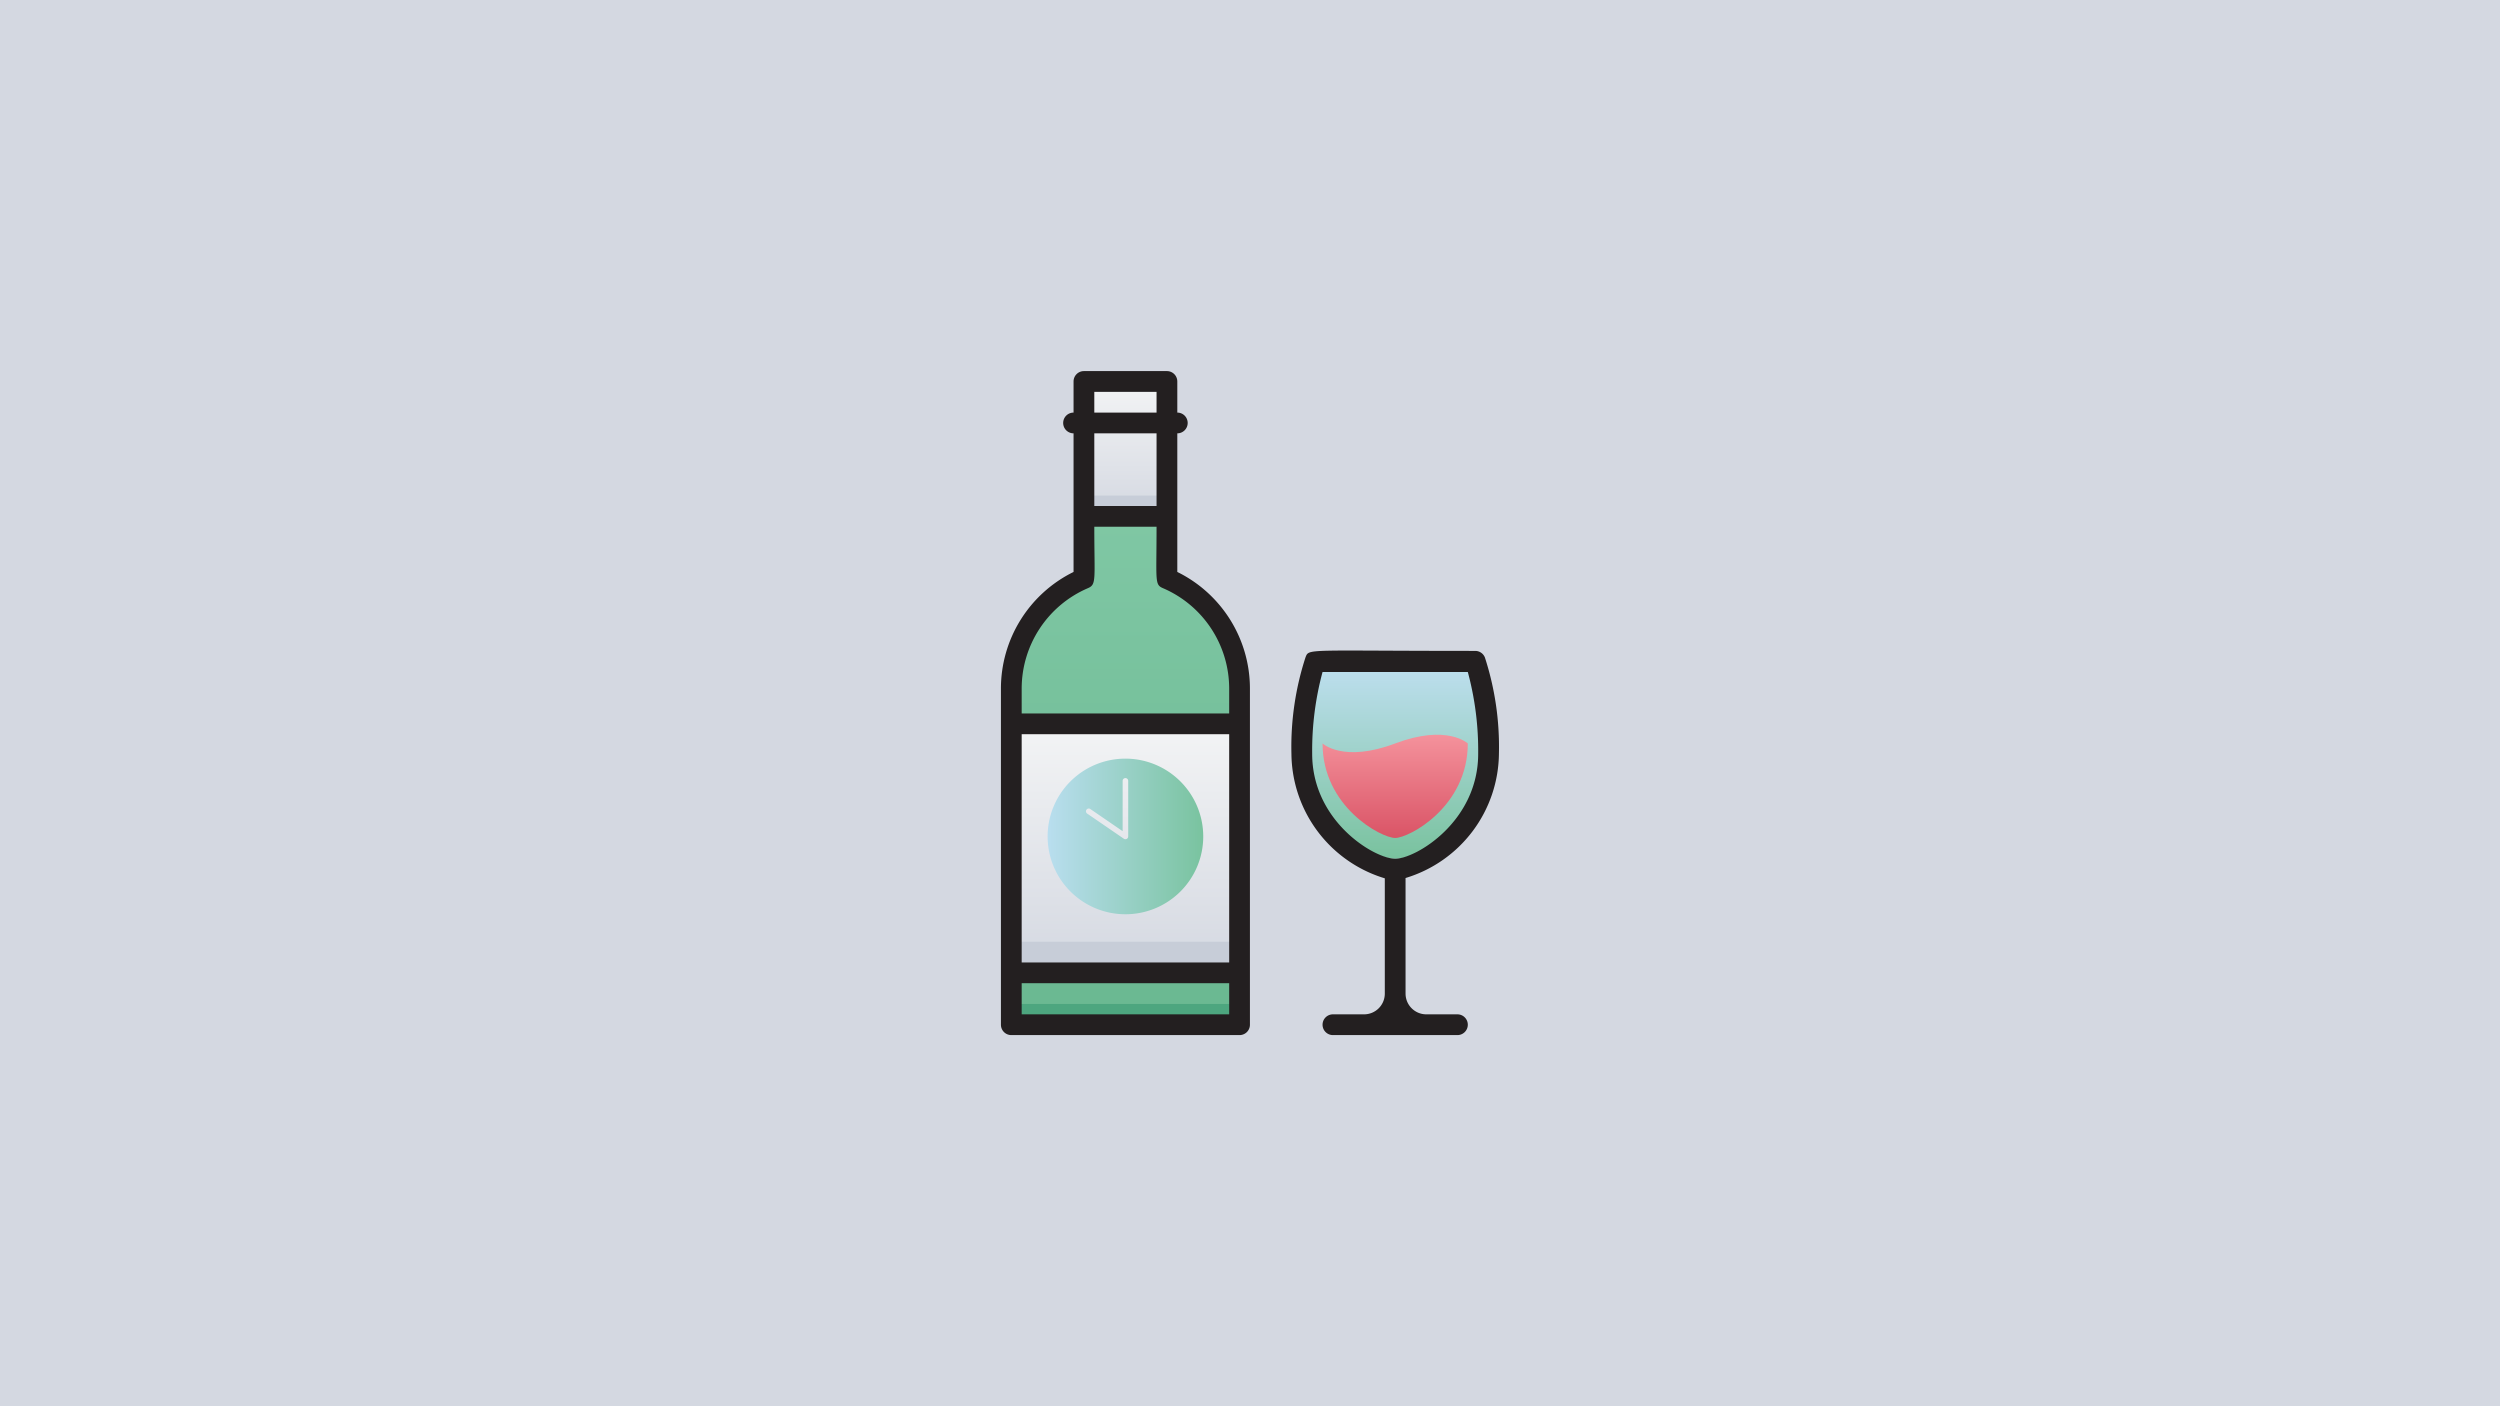 <?xml version="1.0" encoding="UTF-8" standalone="no"?>
<svg
   viewBox="0 0 1280 720"
   version="1.1"
   id="svg17"
   sodipodi:docname="alkogolnyj-kalkulyator.svg"
   width="1280"
   height="720"
   inkscape:version="1.3.2 (091e20e, 2023-11-25, custom)"
   xmlns:inkscape="http://www.inkscape.org/namespaces/inkscape"
   xmlns:sodipodi="http://sodipodi.sourceforge.net/DTD/sodipodi-0.dtd"
   xmlns:xlink="http://www.w3.org/1999/xlink"
   xmlns="http://www.w3.org/2000/svg"
   xmlns:svg="http://www.w3.org/2000/svg">
  <defs
     id="defs17">
    <linearGradient
       id="linear-gradient-9"
       gradientUnits="userSpaceOnUse"
       x1="4"
       x2="60"
       y1="32"
       y2="32"
       gradientTransform="matrix(0.268,0,0,0.268,11.429,36.282)">
      <stop
         offset="0"
         stop-color="#00c0ff"
         id="stop1-3"
         style="stop-color:#b9deef;stop-opacity:1;" />
      <stop
         offset="1"
         stop-color="#5558ff"
         id="stop2-0"
         style="stop-color:#79c39f;stop-opacity:1;" />
    </linearGradient>
    <linearGradient
       inkscape:collect="always"
       xlink:href="#linear-gradient-2"
       id="linearGradient17"
       gradientUnits="userSpaceOnUse"
       x1="20"
       y1="58"
       x2="20"
       y2="34" />
  </defs>
  <sodipodi:namedview
     id="namedview17"
     pagecolor="#505050"
     bordercolor="#ffffff"
     borderopacity="1"
     inkscape:showpageshadow="0"
     inkscape:pageopacity="0"
     inkscape:pagecheckerboard="1"
     inkscape:deskcolor="#505050"
     inkscape:zoom="0.5"
     inkscape:cx="598"
     inkscape:cy="553"
     inkscape:window-width="1920"
     inkscape:window-height="1017"
     inkscape:window-x="-8"
     inkscape:window-y="-8"
     inkscape:window-maximized="1"
     inkscape:current-layer="svg17" />
  <linearGradient
     id="linear-gradient"
     gradientUnits="userSpaceOnUse"
     x1="20"
     x2="20"
     y1="63"
     y2="1">
    <stop
       offset="0"
       stop-color="#6ab891"
       id="stop1" />
    <stop
       offset="1"
       stop-color="#85cba9"
       id="stop2" />
  </linearGradient>
  <linearGradient
     id="linear-gradient-2"
     gradientUnits="userSpaceOnUse"
     x1="20"
     x2="20"
     y1="58"
     y2="34">
    <stop
       offset="0"
       stop-color="#d4d8e1"
       id="stop3" />
    <stop
       offset="1"
       stop-color="#f3f4f5"
       id="stop4" />
  </linearGradient>
  <linearGradient
     id="linear-gradient-3"
     xlink:href="#linear-gradient-2"
     y1="14"
     y2="1" />
  <linearGradient
     id="linear-gradient-4"
     gradientUnits="userSpaceOnUse"
     x1="46"
     x2="46"
     y1="47"
     y2="27">
    <stop
       offset="0"
       stop-color="#9dd5df"
       id="stop5"
       style="stop-color:#79c29e;stop-opacity:1;" />
    <stop
       offset="1"
       stop-color="#c3e1f5"
       id="stop6" />
  </linearGradient>
  <linearGradient
     id="linear-gradient-5"
     gradientUnits="userSpaceOnUse"
     x1="46"
     x2="46"
     y1="45"
     y2="35.05">
    <stop
       offset="0"
       stop-color="#da5466"
       id="stop7" />
    <stop
       offset="1"
       stop-color="#f4929c"
       id="stop8" />
  </linearGradient>
  <rect
     style="fill:#d4d8e1;fill-opacity:1;stroke:none;stroke-width:1;stroke-linecap:square;paint-order:markers stroke fill"
     id="rect17"
     width="1280"
     height="720"
     x="0"
     y="0" />
  <g
     id="Wine"
     transform="matrix(5.312,0,0,5.312,469.98,190)"
     style="stroke-width:0.188">
    <path
       d="M 24,20 V 1 h -8 c 0,19.61 -0.1,19 0,19 A 11.55,11.55 0 0 0 9,30.62 V 63 H 31 V 30.62 A 11.55,11.55 0 0 0 24,20 Z"
       fill="url(#linear-gradient)"
       id="path8"
       style="fill:url(#linear-gradient);stroke-width:0.188" />
    <path
       d="M 9,34 H 31 V 58 H 9 Z"
       fill="url(#linear-gradient-2)"
       id="path9"
       style="fill:url(#linearGradient17);stroke-width:0.188" />
    <path
       d="m 9,55 h 22 v 3 H 9 Z"
       fill="#c7cdd8"
       id="path10"
       style="stroke-width:0.188" />
    <path
       d="m 16,1 h 8 v 13 h -8 z"
       fill="url(#linear-gradient-3)"
       id="path11"
       style="fill:url(#linear-gradient-3);stroke-width:0.188" />
    <path
       d="m 16,12 h 8 v 2 h -8 z"
       fill="#c7cdd8"
       id="path12"
       style="stroke-width:0.188" />
    <path
       d="m 9,61 h 22 v 2 H 9 Z"
       fill="#4da67f"
       id="path13"
       style="stroke-width:0.188" />
    <path
       d="M 55,35.89 C 55,43 48.57,47 46,47 43.43,47 37,43 37,35.89 A 26.81,26.81 0 0 1 38.29,27 H 53.71 A 26.81,26.81 0 0 1 55,35.89 Z"
       fill="url(#linear-gradient-4)"
       id="path14"
       style="fill:url(#linear-gradient-4);stroke-width:0.188" />
    <path
       d="m 46,45 c -1.34,0 -7,-3 -7,-9.11 0,0 2,1.89 7,0 5,-1.89 7,0 7,0 C 53,42 47.34,45 46,45 Z"
       fill="url(#linear-gradient-5)"
       id="path15"
       style="fill:url(#linear-gradient-5);stroke-width:0.188" />
    <path
       d="m 20,37.353 a 7.5,7.5 0 1 0 7.5,7.5 7.508,7.508 0 0 0 -7.5,-7.5 z m 0.268,7.5 A 0.269,0.269 0 0 1 20,45.121 0.265,0.265 0 0 1 19.847,45.073 l -3.533,-2.421 a 0.267,0.267 0 0 1 -0.07,-0.372 0.265,0.265 0 0 1 0.372,-0.07 l 3.115,2.135 V 39.496 a 0.268,0.268 0 0 1 0.536,0 z"
       fill="url(#linear-gradient)"
       id="path2"
       style="fill:url(#linear-gradient-9);stroke-width:0.188" />
    <g
       fill="#231f20"
       id="g17"
       style="stroke-width:0.188">
      <path
         d="M 25,19.36 V 6 A 1,1 0 0 0 25,4 V 1 A 1,1 0 0 0 24,0 h -8 a 1,1 0 0 0 -1,1 v 3 a 1,1 0 0 0 0,2 V 19.36 A 12.53,12.53 0 0 0 8,30.62 V 63 a 1,1 0 0 0 1,1 h 22 a 1,1 0 0 0 1,-1 V 30.62 A 12.53,12.53 0 0 0 25,19.36 Z M 17,2 h 6 v 2 h -6 z m 6,4 v 7 H 17 V 6 Z m 7,51 H 10 V 35 h 20 z m -20,5 v -3 h 20 v 3 z M 30,33 H 10 v -2.38 a 10.54,10.54 0 0 1 6.39,-9.7 C 17.23,20.56 17,20.09 17,15 h 6 c 0,5.25 -0.2,5.57 0.61,5.92 a 10.54,10.54 0 0 1 6.39,9.7 z"
         id="path16"
         style="stroke-width:0.188" />
      <path
         d="M 52,62 H 49 A 2,2 0 0 1 47,60 V 48.86 a 12.65,12.65 0 0 0 9,-12 27.91,27.91 0 0 0 -1.35,-9.25 1,1 0 0 0 -0.94,-0.64 c -16.53,0 -16,-0.26 -16.36,0.64 a 27.91,27.91 0 0 0 -1.35,9.28 12.65,12.65 0 0 0 9,12 V 60 a 2,2 0 0 1 -2,2 h -3 a 1,1 0 0 0 0,2 h 12 a 1,1 0 0 0 0,-2 z M 38,36.89 A 29.11,29.11 0 0 1 39,29 h 14 a 29.11,29.11 0 0 1 1,7.89 C 54,43.41 48,47 46,47 44,47 38,43.41 38,36.89 Z"
         id="path17"
         style="stroke-width:0.188" />
    </g>
  </g>
</svg>
